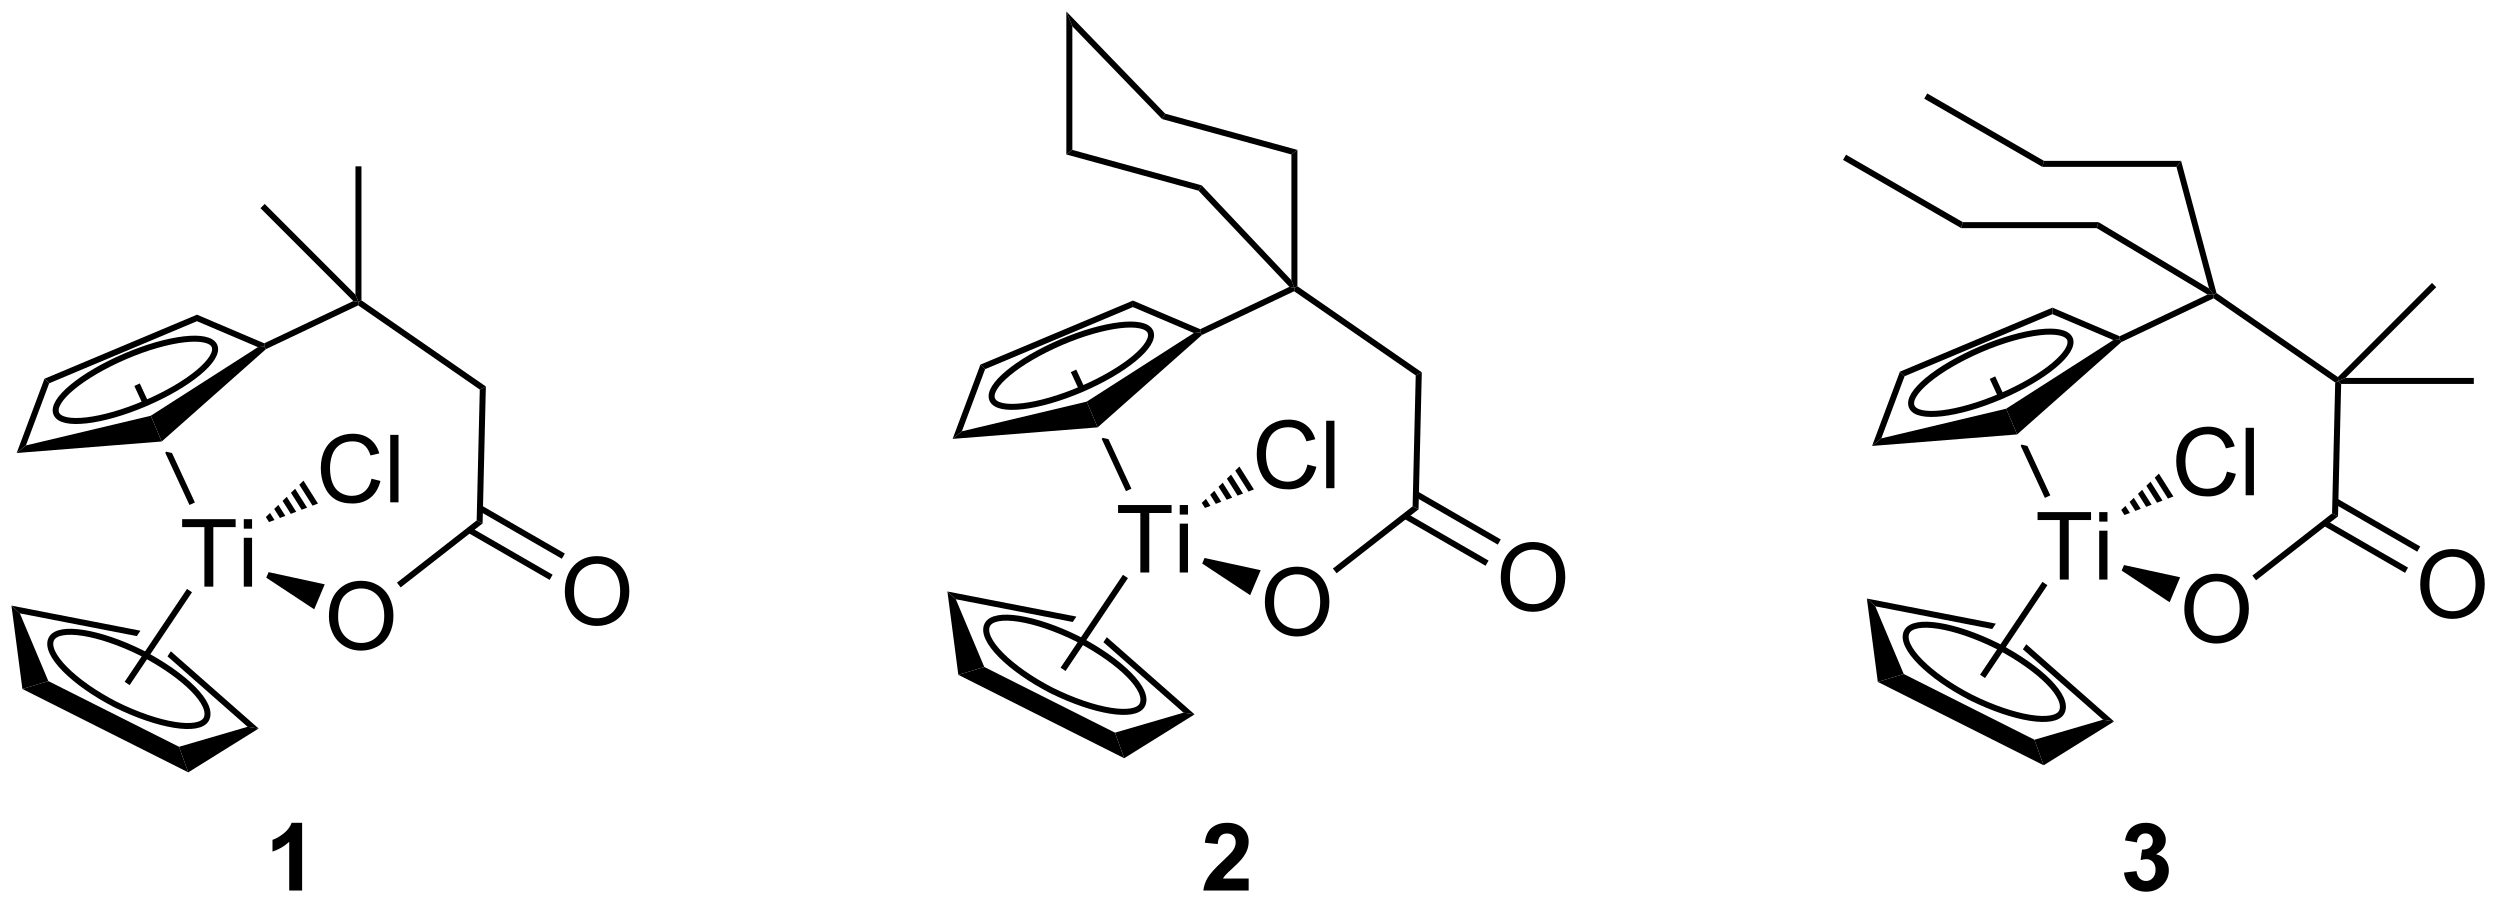 <?xml version="1.0" encoding="UTF-8"?>
<!DOCTYPE svg PUBLIC '-//W3C//DTD SVG 1.0//EN'
          'http://www.w3.org/TR/2001/REC-SVG-20010904/DTD/svg10.dtd'>
<svg stroke-dasharray="none" shape-rendering="auto" xmlns="http://www.w3.org/2000/svg" font-family="'Dialog'" text-rendering="auto" width="582" fill-opacity="1" color-interpolation="auto" color-rendering="auto" preserveAspectRatio="xMidYMid meet" font-size="12px" viewBox="0 0 582 211" fill="black" xmlns:xlink="http://www.w3.org/1999/xlink" stroke="black" image-rendering="auto" stroke-miterlimit="10" stroke-linecap="square" stroke-linejoin="miter" font-style="normal" stroke-width="1" height="211" stroke-dashoffset="0" font-weight="normal" stroke-opacity="1"
><!--Generated by the Batik Graphics2D SVG Generator--><defs id="genericDefs"
  /><g
  ><defs id="defs1"
    ><clipPath clipPathUnits="userSpaceOnUse" id="clipPath1"
      ><path d="M0.63 0.633 L218.544 0.633 L218.544 79.477 L0.63 79.477 L0.63 0.633 Z"
      /></clipPath
      ><clipPath clipPathUnits="userSpaceOnUse" id="clipPath2"
      ><path d="M-1.454 22.314 L-1.454 98.965 L210.401 98.965 L210.401 22.314 Z"
      /></clipPath
    ></defs
    ><g transform="scale(2.667,2.667) translate(-0.63,-0.633) matrix(1.029,0,0,1.029,2.126,-22.319)"
    ><path d="M89.844 53.657 L89.381 53.871 L90.015 55.24 L90.015 55.24 L90.26 55.182 L90.26 55.182 L90.484 55.038 L89.844 53.657 ZM92.072 59.447 L92.01 59.548 L94.059 63.972 L94.522 63.758 L92.575 59.555 L92.57 59.559 L92.072 59.447 Z" stroke="none" clip-path="url(#clipPath2)"
    /></g
    ><g transform="matrix(2.743,0,0,2.743,3.988,-61.205)"
    ><path d="M81.754 53.258 L82.155 53.643 L80.18 58.919 L79.394 59.562 Z" stroke="none" clip-path="url(#clipPath2)"
    /></g
    ><g transform="matrix(2.743,0,0,2.743,3.988,-61.205)"
    ><path d="M79.394 59.562 L80.18 58.919 L90.776 56.399 L91.705 58.584 Z" stroke="none" clip-path="url(#clipPath2)"
    /></g
    ><g transform="matrix(2.743,0,0,2.743,3.988,-61.205)"
    ><path d="M91.705 58.584 L90.776 56.399 L99.868 50.576 L100.412 50.53 L100.551 50.746 Z" stroke="none" clip-path="url(#clipPath2)"
    /></g
    ><g transform="matrix(2.743,0,0,2.743,3.988,-61.205)"
    ><path d="M100.406 50.25 L100.412 50.53 L99.868 50.576 L94.698 48.376 L94.7 47.822 Z" stroke="none" clip-path="url(#clipPath2)"
    /></g
    ><g transform="matrix(2.743,0,0,2.743,3.988,-61.205)"
    ><path d="M82.155 53.643 L81.754 53.258 L94.7 47.822 L94.698 48.376 Z" stroke="none" clip-path="url(#clipPath2)"
    /></g
    ><g stroke-width="0.51" transform="matrix(2.743,0,0,2.743,3.988,-61.205)"
    ><path fill="none" d="M90.336 55.339 C94.037 53.752 96.638 51.587 96.185 50.478 C95.705 49.389 92.315 49.77 88.624 51.35 C84.906 52.948 82.284 55.11 82.761 56.222 C83.224 57.322 86.632 56.93 90.336 55.339" clip-path="url(#clipPath2)"
    /></g
    ><g transform="matrix(2.743,0,0,2.743,3.988,-61.205)"
    ><path d="M98.991 82.798 L99.93 82.944 L93.957 86.664 L93.176 84.495 Z" stroke="none" clip-path="url(#clipPath2)"
    /></g
    ><g transform="matrix(2.743,0,0,2.743,3.988,-61.205)"
    ><path d="M93.176 84.495 L93.957 86.664 L79.88 79.587 L82.082 78.918 Z" stroke="none" clip-path="url(#clipPath2)"
    /></g
    ><g transform="matrix(2.743,0,0,2.743,3.988,-61.205)"
    ><path d="M82.082 78.918 L79.88 79.587 L78.953 72.513 L79.667 73.172 Z" stroke="none" clip-path="url(#clipPath2)"
    /></g
    ><g transform="matrix(2.743,0,0,2.743,3.988,-61.205)"
    ><path d="M78.953 72.513 L79.667 73.172 L89.59 75.102 L89.59 75.102 L89.899 74.643 L89.899 74.643 L78.953 72.513 Z" stroke="none" clip-path="url(#clipPath2)"
    /></g
    ><g transform="matrix(2.743,0,0,2.743,3.988,-61.205)"
    ><path d="M92.481 76.391 L92.194 76.818 L98.991 82.798 L99.93 82.944 L92.481 76.391 Z" stroke="none" clip-path="url(#clipPath2)"
    /></g
    ><g stroke-width="0.51" transform="matrix(2.743,0,0,2.743,3.988,-61.205)"
    ><path fill="none" d="M87.795 80.912 C84.22 79.079 81.712 76.578 82.341 75.339 C82.939 74.181 86.407 74.745 89.993 76.528 C93.668 78.446 96.119 80.859 95.494 82.136 C94.911 83.283 91.443 82.723 87.795 80.912" clip-path="url(#clipPath2)"
    /></g
    ><g transform="matrix(2.743,0,0,2.743,3.988,-61.205)"
    ><path d="M95.327 70.903 L95.327 65.851 L93.439 65.851 L93.439 65.176 L97.978 65.176 L97.978 65.851 L96.085 65.851 L96.085 70.903 L95.327 70.903 ZM98.67 65.984 L98.67 65.176 L99.373 65.176 L99.373 65.984 L98.67 65.984 ZM98.67 70.903 L98.67 66.755 L99.373 66.755 L99.373 70.903 L98.67 70.903 Z" stroke="none" clip-path="url(#clipPath2)"
    /></g
    ><g transform="matrix(2.743,0,0,2.743,3.988,-61.205)"
    ><path d="M109.512 61.742 L110.27 61.932 Q110.033 62.867 109.413 63.359 Q108.793 63.848 107.9 63.848 Q106.973 63.848 106.392 63.471 Q105.814 63.093 105.509 62.38 Q105.207 61.663 105.207 60.843 Q105.207 59.947 105.549 59.283 Q105.892 58.617 106.522 58.27 Q107.153 57.924 107.91 57.924 Q108.77 57.924 109.356 58.361 Q109.942 58.799 110.174 59.593 L109.426 59.768 Q109.228 59.143 108.848 58.859 Q108.47 58.572 107.895 58.572 Q107.236 58.572 106.791 58.89 Q106.348 59.205 106.168 59.739 Q105.989 60.273 105.989 60.838 Q105.989 61.57 106.202 62.114 Q106.416 62.658 106.864 62.929 Q107.314 63.197 107.838 63.197 Q108.473 63.197 108.913 62.83 Q109.356 62.463 109.512 61.742 ZM111.099 63.749 L111.099 58.023 L111.802 58.023 L111.802 63.749 L111.099 63.749 Z" stroke="none" clip-path="url(#clipPath2)"
    /></g
    ><g transform="matrix(2.743,0,0,2.743,3.988,-61.205)"
    ><path d="M100.54 64.992 L100.896 64.649 L101.275 65.249 L100.813 65.423 ZM101.251 64.307 L101.606 63.964 L102.198 64.9 L101.737 65.075 ZM101.961 63.622 L102.317 63.279 L103.121 64.552 L102.66 64.726 ZM102.672 62.937 L103.027 62.594 L104.045 64.203 L103.583 64.377 ZM103.382 62.252 L103.737 61.909 L104.968 63.855 L104.506 64.029 Z" stroke="none" clip-path="url(#clipPath2)"
    /></g
    ><g transform="matrix(2.743,0,0,2.743,3.988,-61.205)"
    ><path d="M105.896 73.445 Q105.896 72.018 106.661 71.213 Q107.427 70.406 108.638 70.406 Q109.43 70.406 110.065 70.786 Q110.703 71.164 111.036 71.841 Q111.372 72.518 111.372 73.377 Q111.372 74.25 111.021 74.937 Q110.669 75.625 110.023 75.979 Q109.38 76.333 108.633 76.333 Q107.825 76.333 107.187 75.942 Q106.552 75.549 106.224 74.875 Q105.896 74.198 105.896 73.445 ZM106.677 73.455 Q106.677 74.492 107.232 75.088 Q107.789 75.682 108.63 75.682 Q109.484 75.682 110.036 75.08 Q110.591 74.479 110.591 73.375 Q110.591 72.674 110.354 72.153 Q110.117 71.632 109.661 71.346 Q109.208 71.057 108.641 71.057 Q107.836 71.057 107.255 71.612 Q106.677 72.164 106.677 73.455 Z" stroke="none" clip-path="url(#clipPath2)"
    /></g
    ><g transform="matrix(2.743,0,0,2.743,3.988,-61.205)"
    ><path d="M100.578 70.142 L100.776 69.671 L105.54 70.707 L104.647 72.828 Z" stroke="none" clip-path="url(#clipPath2)"
    /></g
    ><g transform="matrix(2.743,0,0,2.743,3.988,-61.205)"
    ><path d="M93.851 71.096 L94.275 71.38 L88.981 79.263 L88.558 78.979 Z" stroke="none" clip-path="url(#clipPath2)"
    /></g
    ><g transform="matrix(2.743,0,0,2.743,3.988,-61.205)"
    ><path d="M100.551 50.746 L100.412 50.53 L100.406 50.25 L107.977 46.658 L108.403 46.739 L108.379 47.032 Z" stroke="none" clip-path="url(#clipPath2)"
    /></g
    ><g transform="matrix(2.743,0,0,2.743,3.988,-61.205)"
    ><path d="M108.379 47.032 L108.403 46.739 L108.658 46.605 L119.216 53.914 L118.699 54.177 Z" stroke="none" clip-path="url(#clipPath2)"
    /></g
    ><g transform="matrix(2.743,0,0,2.743,3.988,-61.205)"
    ><path d="M118.699 54.177 L119.216 53.914 L118.939 65.538 L118.435 65.284 Z" stroke="none" clip-path="url(#clipPath2)"
    /></g
    ><g transform="matrix(2.743,0,0,2.743,3.988,-61.205)"
    ><path d="M111.984 70.967 L111.67 70.565 L118.435 65.284 L118.939 65.538 Z" stroke="none" clip-path="url(#clipPath2)"
    /></g
    ><g transform="matrix(2.743,0,0,2.743,3.988,-61.205)"
    ><path d="M125.916 71.351 Q125.916 69.924 126.682 69.12 Q127.448 68.312 128.659 68.312 Q129.45 68.312 130.086 68.692 Q130.724 69.07 131.057 69.747 Q131.393 70.424 131.393 71.284 Q131.393 72.156 131.042 72.844 Q130.69 73.531 130.044 73.885 Q129.401 74.239 128.654 74.239 Q127.846 74.239 127.208 73.849 Q126.573 73.456 126.245 72.781 Q125.916 72.104 125.916 71.351 ZM126.698 71.362 Q126.698 72.398 127.252 72.995 Q127.81 73.588 128.651 73.588 Q129.505 73.588 130.057 72.987 Q130.612 72.385 130.612 71.281 Q130.612 70.581 130.375 70.06 Q130.138 69.539 129.682 69.252 Q129.229 68.963 128.661 68.963 Q127.857 68.963 127.276 69.518 Q126.698 70.07 126.698 71.362 Z" stroke="none" clip-path="url(#clipPath2)"
    /></g
    ><g transform="matrix(2.743,0,0,2.743,3.988,-61.205)"
    ><path d="M117.678 66.32 L124.627 70.332 L124.882 69.89 L117.933 65.878 ZM118.587 64.452 L125.663 68.537 L125.918 68.096 L118.842 64.01 Z" stroke="none" clip-path="url(#clipPath2)"
    /></g
    ><g transform="matrix(2.743,0,0,2.743,3.988,-61.205)"
    ><path d="M10.41 54.856 L9.947 55.07 L10.581 56.439 L10.581 56.439 L10.825 56.381 L10.825 56.381 L11.05 56.237 L11.05 56.237 L10.41 54.856 ZM12.638 60.646 L12.576 60.747 L12.576 60.747 L14.625 65.171 L15.088 64.957 L13.141 60.754 L13.141 60.754 L13.136 60.758 L12.638 60.646 Z" stroke="none" clip-path="url(#clipPath2)"
    /></g
    ><g transform="matrix(2.743,0,0,2.743,3.988,-61.205)"
    ><path d="M2.32 54.457 L2.721 54.842 L0.746 60.117 L-0.04 60.761 Z" stroke="none" clip-path="url(#clipPath2)"
    /></g
    ><g transform="matrix(2.743,0,0,2.743,3.988,-61.205)"
    ><path d="M-0.04 60.761 L0.746 60.117 L11.342 57.598 L12.271 59.783 Z" stroke="none" clip-path="url(#clipPath2)"
    /></g
    ><g transform="matrix(2.743,0,0,2.743,3.988,-61.205)"
    ><path d="M12.271 59.783 L11.342 57.598 L20.434 51.775 L20.977 51.729 L21.117 51.945 Z" stroke="none" clip-path="url(#clipPath2)"
    /></g
    ><g transform="matrix(2.743,0,0,2.743,3.988,-61.205)"
    ><path d="M20.972 51.449 L20.977 51.729 L20.434 51.775 L15.264 49.575 L15.266 49.02 Z" stroke="none" clip-path="url(#clipPath2)"
    /></g
    ><g transform="matrix(2.743,0,0,2.743,3.988,-61.205)"
    ><path d="M2.721 54.842 L2.32 54.457 L15.266 49.02 L15.264 49.575 Z" stroke="none" clip-path="url(#clipPath2)"
    /></g
    ><g stroke-width="0.51" transform="matrix(2.743,0,0,2.743,3.988,-61.205)"
    ><path fill="none" d="M10.902 56.538 C14.603 54.951 17.204 52.786 16.751 51.676 C16.271 50.588 12.881 50.969 9.19 52.549 C5.472 54.147 2.85 56.309 3.327 57.421 C3.79 58.521 7.198 58.129 10.902 56.538" clip-path="url(#clipPath2)"
    /></g
    ><g transform="matrix(2.743,0,0,2.743,3.988,-61.205)"
    ><path d="M19.557 83.997 L20.496 84.143 L14.523 87.863 L13.742 85.694 Z" stroke="none" clip-path="url(#clipPath2)"
    /></g
    ><g transform="matrix(2.743,0,0,2.743,3.988,-61.205)"
    ><path d="M13.742 85.694 L14.523 87.863 L0.446 80.786 L2.648 80.117 Z" stroke="none" clip-path="url(#clipPath2)"
    /></g
    ><g transform="matrix(2.743,0,0,2.743,3.988,-61.205)"
    ><path d="M2.648 80.117 L0.446 80.786 L-0.482 73.712 L0.233 74.371 Z" stroke="none" clip-path="url(#clipPath2)"
    /></g
    ><g transform="matrix(2.743,0,0,2.743,3.988,-61.205)"
    ><path d="M-0.482 73.712 L0.233 74.371 L10.156 76.301 L10.156 76.301 L10.465 75.842 L10.465 75.842 L-0.482 73.712 Z" stroke="none" clip-path="url(#clipPath2)"
    /></g
    ><g transform="matrix(2.743,0,0,2.743,3.988,-61.205)"
    ><path d="M13.047 77.59 L12.76 78.017 L12.76 78.017 L19.557 83.997 L20.496 84.143 L13.047 77.59 Z" stroke="none" clip-path="url(#clipPath2)"
    /></g
    ><g stroke-width="0.51" transform="matrix(2.743,0,0,2.743,3.988,-61.205)"
    ><path fill="none" d="M8.361 82.111 C4.786 80.278 2.278 77.777 2.907 76.538 C3.505 75.38 6.973 75.943 10.559 77.727 C14.234 79.645 16.685 82.058 16.06 83.335 C15.476 84.482 12.009 83.922 8.361 82.111" clip-path="url(#clipPath2)"
    /></g
    ><g transform="matrix(2.743,0,0,2.743,3.988,-61.205)"
    ><path d="M15.893 72.102 L15.893 67.05 L14.005 67.05 L14.005 66.375 L18.544 66.375 L18.544 67.05 L16.651 67.05 L16.651 72.102 L15.893 72.102 ZM19.236 67.183 L19.236 66.375 L19.939 66.375 L19.939 67.183 L19.236 67.183 ZM19.236 72.102 L19.236 67.954 L19.939 67.954 L19.939 72.102 L19.236 72.102 Z" stroke="none" clip-path="url(#clipPath2)"
    /></g
    ><g transform="matrix(2.743,0,0,2.743,3.988,-61.205)"
    ><path d="M30.078 62.941 L30.836 63.131 Q30.599 64.066 29.979 64.558 Q29.359 65.047 28.466 65.047 Q27.539 65.047 26.958 64.67 Q26.38 64.292 26.075 63.578 Q25.773 62.862 25.773 62.042 Q25.773 61.146 26.114 60.482 Q26.458 59.816 27.088 59.469 Q27.719 59.123 28.477 59.123 Q29.336 59.123 29.922 59.56 Q30.508 59.998 30.739 60.792 L29.992 60.967 Q29.794 60.342 29.414 60.058 Q29.036 59.771 28.461 59.771 Q27.802 59.771 27.357 60.089 Q26.914 60.404 26.734 60.938 Q26.555 61.472 26.555 62.037 Q26.555 62.769 26.768 63.313 Q26.982 63.857 27.43 64.128 Q27.88 64.396 28.404 64.396 Q29.039 64.396 29.479 64.029 Q29.922 63.662 30.078 62.941 ZM31.665 64.948 L31.665 59.222 L32.368 59.222 L32.368 64.948 L31.665 64.948 Z" stroke="none" clip-path="url(#clipPath2)"
    /></g
    ><g transform="matrix(2.743,0,0,2.743,3.988,-61.205)"
    ><path d="M21.106 66.191 L21.462 65.848 L21.841 66.448 L21.379 66.622 ZM21.817 65.506 L22.172 65.163 L22.764 66.099 L22.302 66.273 ZM22.527 64.821 L22.882 64.478 L23.687 65.751 L23.226 65.925 ZM23.238 64.136 L23.593 63.793 L24.611 65.402 L24.149 65.576 ZM23.948 63.451 L24.303 63.108 L25.534 65.053 L25.072 65.228 Z" stroke="none" clip-path="url(#clipPath2)"
    /></g
    ><g transform="matrix(2.743,0,0,2.743,3.988,-61.205)"
    ><path d="M26.462 74.644 Q26.462 73.217 27.227 72.412 Q27.993 71.605 29.204 71.605 Q29.995 71.605 30.631 71.985 Q31.269 72.363 31.602 73.04 Q31.938 73.717 31.938 74.576 Q31.938 75.449 31.587 76.136 Q31.235 76.824 30.589 77.178 Q29.946 77.532 29.199 77.532 Q28.391 77.532 27.753 77.141 Q27.118 76.748 26.79 76.074 Q26.462 75.397 26.462 74.644 ZM27.243 74.654 Q27.243 75.691 27.798 76.287 Q28.355 76.881 29.196 76.881 Q30.05 76.881 30.602 76.279 Q31.157 75.678 31.157 74.574 Q31.157 73.873 30.92 73.352 Q30.683 72.831 30.227 72.545 Q29.774 72.256 29.206 72.256 Q28.402 72.256 27.821 72.811 Q27.243 73.363 27.243 74.654 Z" stroke="none" clip-path="url(#clipPath2)"
    /></g
    ><g transform="matrix(2.743,0,0,2.743,3.988,-61.205)"
    ><path d="M21.144 71.341 L21.342 70.871 L26.106 71.906 L25.213 74.027 Z" stroke="none" clip-path="url(#clipPath2)"
    /></g
    ><g transform="matrix(2.743,0,0,2.743,3.988,-61.205)"
    ><path d="M14.417 72.295 L14.841 72.579 L9.547 80.462 L9.124 80.178 Z" stroke="none" clip-path="url(#clipPath2)"
    /></g
    ><g transform="matrix(2.743,0,0,2.743,3.988,-61.205)"
    ><path d="M21.117 51.945 L20.977 51.729 L20.972 51.449 L28.533 47.862 L28.969 47.937 L28.945 48.231 Z" stroke="none" clip-path="url(#clipPath2)"
    /></g
    ><g transform="matrix(2.743,0,0,2.743,3.988,-61.205)"
    ><path d="M28.945 48.231 L28.969 47.937 L29.224 47.804 L39.782 55.113 L39.265 55.376 Z" stroke="none" clip-path="url(#clipPath2)"
    /></g
    ><g transform="matrix(2.743,0,0,2.743,3.988,-61.205)"
    ><path d="M39.265 55.376 L39.782 55.113 L39.505 66.737 L39.001 66.483 Z" stroke="none" clip-path="url(#clipPath2)"
    /></g
    ><g transform="matrix(2.743,0,0,2.743,3.988,-61.205)"
    ><path d="M32.55 72.166 L32.236 71.764 L39.001 66.483 L39.505 66.737 Z" stroke="none" clip-path="url(#clipPath2)"
    /></g
    ><g transform="matrix(2.743,0,0,2.743,3.988,-61.205)"
    ><path d="M46.483 72.55 Q46.483 71.123 47.248 70.319 Q48.014 69.511 49.225 69.511 Q50.016 69.511 50.652 69.891 Q51.29 70.269 51.623 70.946 Q51.959 71.623 51.959 72.483 Q51.959 73.355 51.608 74.043 Q51.256 74.73 50.61 75.084 Q49.967 75.438 49.219 75.438 Q48.412 75.438 47.774 75.048 Q47.139 74.654 46.811 73.98 Q46.483 73.303 46.483 72.55 ZM47.264 72.561 Q47.264 73.597 47.819 74.194 Q48.376 74.787 49.217 74.787 Q50.071 74.787 50.623 74.186 Q51.178 73.584 51.178 72.48 Q51.178 71.779 50.941 71.259 Q50.704 70.738 50.248 70.451 Q49.795 70.162 49.227 70.162 Q48.423 70.162 47.842 70.717 Q47.264 71.269 47.264 72.561 Z" stroke="none" clip-path="url(#clipPath2)"
    /></g
    ><g transform="matrix(2.743,0,0,2.743,3.988,-61.205)"
    ><path d="M38.244 67.519 L45.193 71.53 L45.448 71.089 L38.499 67.077 ZM39.153 65.651 L46.229 69.736 L46.484 69.294 L39.408 65.209 Z" stroke="none" clip-path="url(#clipPath2)"
    /></g
    ><g transform="matrix(2.743,0,0,2.743,3.988,-61.205)"
    ><path d="M108.658 46.605 L108.403 46.739 L108.148 46.097 L108.148 35.424 L108.658 35.035 Z" stroke="none" clip-path="url(#clipPath2)"
    /></g
    ><g transform="matrix(2.743,0,0,2.743,3.988,-61.205)"
    ><path d="M108.658 35.035 L108.148 35.424 L97.168 32.417 L97.438 31.962 Z" stroke="none" clip-path="url(#clipPath2)"
    /></g
    ><g transform="matrix(2.743,0,0,2.743,3.988,-61.205)"
    ><path d="M97.438 31.962 L97.168 32.417 L89.557 24.547 L89.047 23.286 Z" stroke="none" clip-path="url(#clipPath2)"
    /></g
    ><g transform="matrix(2.743,0,0,2.743,3.988,-61.205)"
    ><path d="M89.047 23.286 L89.557 24.547 L89.557 35.035 L89.047 35.424 Z" stroke="none" clip-path="url(#clipPath2)"
    /></g
    ><g transform="matrix(2.743,0,0,2.743,3.988,-61.205)"
    ><path d="M89.047 35.424 L89.557 35.035 L100.539 38.045 L100.266 38.499 Z" stroke="none" clip-path="url(#clipPath2)"
    /></g
    ><g transform="matrix(2.743,0,0,2.743,3.988,-61.205)"
    ><path d="M100.266 38.499 L100.539 38.045 L108.148 46.097 L108.403 46.739 L107.977 46.658 Z" stroke="none" clip-path="url(#clipPath2)"
    /></g
    ><g transform="matrix(2.743,0,0,2.743,3.988,-61.205)"
    ><path d="M28.714 47.322 L28.969 47.937 L28.533 47.862 L20.651 39.98 L21.012 39.619 Z" stroke="none" clip-path="url(#clipPath2)"
    /></g
    ><g transform="matrix(2.743,0,0,2.743,3.988,-61.205)"
    ><path d="M29.224 47.804 L28.969 47.937 L28.714 47.322 L28.714 36.429 L29.224 36.429 Z" stroke="none" clip-path="url(#clipPath2)"
    /></g
    ><g transform="matrix(2.743,0,0,2.743,3.988,-61.205)"
    ><path d="M167.88 54.256 L167.417 54.471 L168.05 55.839 L168.05 55.839 L168.296 55.781 L168.296 55.781 L168.519 55.638 L167.88 54.256 ZM170.107 60.046 L170.046 60.148 L170.046 60.148 L172.095 64.571 L172.558 64.357 L170.611 60.154 L170.606 60.159 L170.107 60.046 Z" stroke="none" clip-path="url(#clipPath2)"
    /></g
    ><g transform="matrix(2.743,0,0,2.743,3.988,-61.205)"
    ><path d="M159.79 53.858 L160.191 54.243 L158.216 59.518 L157.43 60.161 Z" stroke="none" clip-path="url(#clipPath2)"
    /></g
    ><g transform="matrix(2.743,0,0,2.743,3.988,-61.205)"
    ><path d="M157.43 60.161 L158.216 59.518 L168.812 56.998 L169.741 59.183 Z" stroke="none" clip-path="url(#clipPath2)"
    /></g
    ><g transform="matrix(2.743,0,0,2.743,3.988,-61.205)"
    ><path d="M169.741 59.183 L168.812 56.998 L177.904 51.175 L178.447 51.129 L178.587 51.346 Z" stroke="none" clip-path="url(#clipPath2)"
    /></g
    ><g transform="matrix(2.743,0,0,2.743,3.988,-61.205)"
    ><path d="M178.442 50.85 L178.447 51.129 L177.904 51.175 L172.734 48.975 L172.736 48.421 Z" stroke="none" clip-path="url(#clipPath2)"
    /></g
    ><g transform="matrix(2.743,0,0,2.743,3.988,-61.205)"
    ><path d="M160.191 54.243 L159.79 53.858 L172.736 48.421 L172.734 48.975 Z" stroke="none" clip-path="url(#clipPath2)"
    /></g
    ><g stroke-width="0.51" transform="matrix(2.743,0,0,2.743,3.988,-61.205)"
    ><path fill="none" d="M168.372 55.939 C172.073 54.352 174.674 52.187 174.221 51.077 C173.741 49.989 170.351 50.369 166.66 51.95 C162.941 53.548 160.32 55.709 160.797 56.822 C161.26 57.922 164.667 57.53 168.372 55.939" clip-path="url(#clipPath2)"
    /></g
    ><g transform="matrix(2.743,0,0,2.743,3.988,-61.205)"
    ><path d="M177.027 83.397 L177.966 83.544 L171.993 87.264 L171.212 85.095 Z" stroke="none" clip-path="url(#clipPath2)"
    /></g
    ><g transform="matrix(2.743,0,0,2.743,3.988,-61.205)"
    ><path d="M171.212 85.095 L171.993 87.264 L157.916 80.187 L160.118 79.517 Z" stroke="none" clip-path="url(#clipPath2)"
    /></g
    ><g transform="matrix(2.743,0,0,2.743,3.988,-61.205)"
    ><path d="M160.118 79.517 L157.916 80.187 L156.988 73.112 L157.703 73.771 Z" stroke="none" clip-path="url(#clipPath2)"
    /></g
    ><g transform="matrix(2.743,0,0,2.743,3.988,-61.205)"
    ><path d="M156.988 73.112 L157.703 73.771 L167.626 75.702 L167.626 75.702 L167.935 75.242 L167.935 75.242 L156.988 73.112 Z" stroke="none" clip-path="url(#clipPath2)"
    /></g
    ><g transform="matrix(2.743,0,0,2.743,3.988,-61.205)"
    ><path d="M170.517 76.99 L170.23 77.418 L177.027 83.397 L177.966 83.544 L170.517 76.99 Z" stroke="none" clip-path="url(#clipPath2)"
    /></g
    ><g stroke-width="0.51" transform="matrix(2.743,0,0,2.743,3.988,-61.205)"
    ><path fill="none" d="M165.831 81.512 C162.256 79.678 159.748 77.177 160.377 75.939 C160.975 74.78 164.442 75.344 168.029 77.128 C171.704 79.046 174.155 81.458 173.53 82.736 C172.946 83.882 169.479 83.322 165.831 81.512" clip-path="url(#clipPath2)"
    /></g
    ><g transform="matrix(2.743,0,0,2.743,3.988,-61.205)"
    ><path d="M173.363 71.502 L173.363 66.45 L171.475 66.45 L171.475 65.776 L176.014 65.776 L176.014 66.45 L174.121 66.45 L174.121 71.502 L173.363 71.502 ZM176.706 66.583 L176.706 65.776 L177.409 65.776 L177.409 66.583 L176.706 66.583 ZM176.706 71.502 L176.706 67.354 L177.409 67.354 L177.409 71.502 L176.706 71.502 Z" stroke="none" clip-path="url(#clipPath2)"
    /></g
    ><g transform="matrix(2.743,0,0,2.743,3.988,-61.205)"
    ><path d="M187.548 62.341 L188.306 62.531 Q188.069 63.466 187.449 63.958 Q186.829 64.448 185.936 64.448 Q185.009 64.448 184.428 64.07 Q183.85 63.693 183.545 62.979 Q183.243 62.263 183.243 61.443 Q183.243 60.547 183.584 59.883 Q183.928 59.216 184.558 58.87 Q185.189 58.523 185.946 58.523 Q186.806 58.523 187.392 58.961 Q187.978 59.398 188.209 60.193 L187.462 60.367 Q187.264 59.742 186.884 59.458 Q186.506 59.172 185.931 59.172 Q185.272 59.172 184.827 59.489 Q184.384 59.804 184.204 60.338 Q184.024 60.872 184.024 61.437 Q184.024 62.169 184.238 62.713 Q184.452 63.258 184.899 63.529 Q185.35 63.797 185.873 63.797 Q186.509 63.797 186.949 63.429 Q187.392 63.062 187.548 62.341 ZM189.135 64.349 L189.135 58.622 L189.838 58.622 L189.838 64.349 L189.135 64.349 Z" stroke="none" clip-path="url(#clipPath2)"
    /></g
    ><g transform="matrix(2.743,0,0,2.743,3.988,-61.205)"
    ><path d="M178.576 65.591 L178.931 65.249 L179.311 65.848 L178.849 66.023 ZM179.287 64.906 L179.642 64.564 L180.234 65.5 L179.772 65.674 ZM179.997 64.221 L180.352 63.879 L181.157 65.151 L180.696 65.325 ZM180.708 63.536 L181.063 63.194 L182.081 64.803 L181.619 64.977 ZM181.418 62.851 L181.773 62.509 L183.004 64.454 L182.542 64.628 Z" stroke="none" clip-path="url(#clipPath2)"
    /></g
    ><g transform="matrix(2.743,0,0,2.743,3.988,-61.205)"
    ><path d="M183.931 74.044 Q183.931 72.617 184.697 71.813 Q185.463 71.005 186.674 71.005 Q187.465 71.005 188.101 71.386 Q188.739 71.763 189.072 72.44 Q189.408 73.117 189.408 73.977 Q189.408 74.849 189.056 75.537 Q188.705 76.224 188.059 76.578 Q187.416 76.933 186.668 76.933 Q185.861 76.933 185.223 76.542 Q184.588 76.149 184.26 75.474 Q183.931 74.797 183.931 74.044 ZM184.713 74.055 Q184.713 75.091 185.268 75.688 Q185.825 76.281 186.666 76.281 Q187.52 76.281 188.072 75.68 Q188.627 75.078 188.627 73.974 Q188.627 73.274 188.39 72.753 Q188.153 72.232 187.697 71.945 Q187.244 71.656 186.676 71.656 Q185.872 71.656 185.291 72.211 Q184.713 72.763 184.713 74.055 Z" stroke="none" clip-path="url(#clipPath2)"
    /></g
    ><g transform="matrix(2.743,0,0,2.743,3.988,-61.205)"
    ><path d="M178.614 70.741 L178.812 70.271 L183.576 71.307 L182.683 73.428 Z" stroke="none" clip-path="url(#clipPath2)"
    /></g
    ><g transform="matrix(2.743,0,0,2.743,3.988,-61.205)"
    ><path d="M171.887 71.695 L172.311 71.98 L167.017 79.863 L166.594 79.578 Z" stroke="none" clip-path="url(#clipPath2)"
    /></g
    ><g transform="matrix(2.743,0,0,2.743,3.988,-61.205)"
    ><path d="M178.587 51.346 L178.447 51.129 L178.442 50.85 L185.899 47.312 L186.439 47.338 L186.415 47.632 Z" stroke="none" clip-path="url(#clipPath2)"
    /></g
    ><g transform="matrix(2.743,0,0,2.743,3.988,-61.205)"
    ><path d="M186.415 47.632 L186.439 47.338 L186.661 47.181 L196.963 54.314 L196.993 54.645 L196.735 54.776 Z" stroke="none" clip-path="url(#clipPath2)"
    /></g
    ><g transform="matrix(2.743,0,0,2.743,3.988,-61.205)"
    ><path d="M196.735 54.776 L196.993 54.645 L197.242 54.9 L196.975 66.137 L196.47 65.884 Z" stroke="none" clip-path="url(#clipPath2)"
    /></g
    ><g transform="matrix(2.743,0,0,2.743,3.988,-61.205)"
    ><path d="M190.02 71.566 L189.706 71.164 L196.47 65.884 L196.975 66.137 Z" stroke="none" clip-path="url(#clipPath2)"
    /></g
    ><g transform="matrix(2.743,0,0,2.743,3.988,-61.205)"
    ><path d="M203.952 71.951 Q203.952 70.524 204.718 69.719 Q205.484 68.912 206.695 68.912 Q207.486 68.912 208.122 69.292 Q208.76 69.67 209.093 70.347 Q209.429 71.024 209.429 71.883 Q209.429 72.755 209.077 73.443 Q208.726 74.13 208.08 74.485 Q207.437 74.839 206.689 74.839 Q205.882 74.839 205.244 74.448 Q204.609 74.055 204.28 73.38 Q203.952 72.703 203.952 71.951 ZM204.734 71.961 Q204.734 72.998 205.288 73.594 Q205.846 74.188 206.687 74.188 Q207.541 74.188 208.093 73.586 Q208.648 72.985 208.648 71.88 Q208.648 71.18 208.411 70.659 Q208.174 70.138 207.718 69.852 Q207.265 69.563 206.697 69.563 Q205.893 69.563 205.312 70.118 Q204.734 70.67 204.734 71.961 Z" stroke="none" clip-path="url(#clipPath2)"
    /></g
    ><g transform="matrix(2.743,0,0,2.743,3.988,-61.205)"
    ><path d="M195.714 66.919 L202.663 70.931 L202.918 70.489 L195.969 66.477 ZM196.623 65.052 L203.699 69.137 L203.954 68.695 L196.878 64.61 Z" stroke="none" clip-path="url(#clipPath2)"
    /></g
    ><g transform="matrix(2.743,0,0,2.743,3.988,-61.205)"
    ><path d="M197.609 54.389 L196.993 54.645 L196.963 54.314 L204.951 46.326 L205.311 46.687 Z" stroke="none" clip-path="url(#clipPath2)"
    /></g
    ><g transform="matrix(2.743,0,0,2.743,3.988,-61.205)"
    ><path d="M197.242 54.9 L196.993 54.645 L197.609 54.389 L208.502 54.389 L208.502 54.9 Z" stroke="none" clip-path="url(#clipPath2)"
    /></g
    ><g transform="matrix(2.743,0,0,2.743,3.988,-61.205)"
    ><path d="M24.188 97.894 L23.092 97.894 L23.092 93.756 Q22.49 94.319 21.672 94.589 L21.672 93.592 Q22.102 93.451 22.605 93.061 Q23.11 92.668 23.297 92.144 L24.188 92.144 L24.188 97.894 Z" stroke="none" clip-path="url(#clipPath2)"
    /></g
    ><g transform="matrix(2.743,0,0,2.743,3.988,-61.205)"
    ><path d="M104.521 96.873 L104.521 97.894 L100.674 97.894 Q100.737 97.316 101.049 96.798 Q101.362 96.279 102.284 95.425 Q103.026 94.733 103.192 94.488 Q103.419 94.147 103.419 93.816 Q103.419 93.449 103.221 93.251 Q103.026 93.053 102.677 93.053 Q102.333 93.053 102.13 93.261 Q101.927 93.467 101.896 93.949 L100.802 93.839 Q100.901 92.933 101.416 92.54 Q101.932 92.144 102.706 92.144 Q103.552 92.144 104.036 92.602 Q104.521 93.058 104.521 93.738 Q104.521 94.123 104.383 94.475 Q104.245 94.824 103.942 95.207 Q103.745 95.459 103.224 95.936 Q102.706 96.412 102.565 96.569 Q102.427 96.725 102.341 96.873 L104.521 96.873 Z" stroke="none" clip-path="url(#clipPath2)"
    /></g
    ><g transform="matrix(2.743,0,0,2.743,3.988,-61.205)"
    ><path d="M178.812 96.373 L179.874 96.246 Q179.924 96.652 180.145 96.868 Q180.369 97.082 180.687 97.082 Q181.025 97.082 181.257 96.824 Q181.491 96.566 181.491 96.129 Q181.491 95.714 181.267 95.472 Q181.046 95.23 180.726 95.23 Q180.515 95.23 180.22 95.311 L180.343 94.418 Q180.788 94.428 181.023 94.225 Q181.257 94.019 181.257 93.678 Q181.257 93.389 181.085 93.217 Q180.913 93.045 180.627 93.045 Q180.345 93.045 180.145 93.24 Q179.947 93.436 179.905 93.811 L178.892 93.639 Q178.999 93.121 179.21 92.811 Q179.424 92.498 179.804 92.321 Q180.187 92.144 180.658 92.144 Q181.468 92.144 181.955 92.66 Q182.359 93.082 182.359 93.613 Q182.359 94.365 181.533 94.816 Q182.025 94.92 182.32 95.287 Q182.616 95.654 182.616 96.175 Q182.616 96.928 182.064 97.462 Q181.515 97.993 180.695 97.993 Q179.916 97.993 179.403 97.545 Q178.892 97.097 178.812 96.373 Z" stroke="none" clip-path="url(#clipPath2)"
    /></g
    ><g transform="matrix(2.743,0,0,2.743,3.988,-61.205)"
    ><path d="M186.661 47.181 L186.439 47.338 L186.03 46.795 L183.265 36.477 L183.656 35.966 Z" stroke="none" clip-path="url(#clipPath2)"
    /></g
    ><g transform="matrix(2.743,0,0,2.743,3.988,-61.205)"
    ><path d="M183.656 35.966 L183.265 36.477 L171.883 36.477 L172.02 35.966 Z" stroke="none" clip-path="url(#clipPath2)"
    /></g
    ><g transform="matrix(2.743,0,0,2.743,3.988,-61.205)"
    ><path d="M164.991 41.674 L165.128 41.164 L176.64 41.164 L176.498 41.674 Z" stroke="none" clip-path="url(#clipPath2)"
    /></g
    ><g transform="matrix(2.743,0,0,2.743,3.988,-61.205)"
    ><path d="M176.498 41.674 L176.64 41.164 L186.03 46.795 L186.439 47.338 L185.899 47.312 Z" stroke="none" clip-path="url(#clipPath2)"
    /></g
    ><g transform="matrix(2.743,0,0,2.743,3.988,-61.205)"
    ><path d="M172.02 35.966 L171.883 36.477 L161.857 30.688 L162.112 30.246 Z" stroke="none" clip-path="url(#clipPath2)"
    /></g
    ><g transform="matrix(2.743,0,0,2.743,3.988,-61.205)"
    ><path d="M165.128 41.164 L164.991 41.674 L154.965 35.885 L155.22 35.444 Z" stroke="none" clip-path="url(#clipPath2)"
    /></g
  ></g
></svg
>
